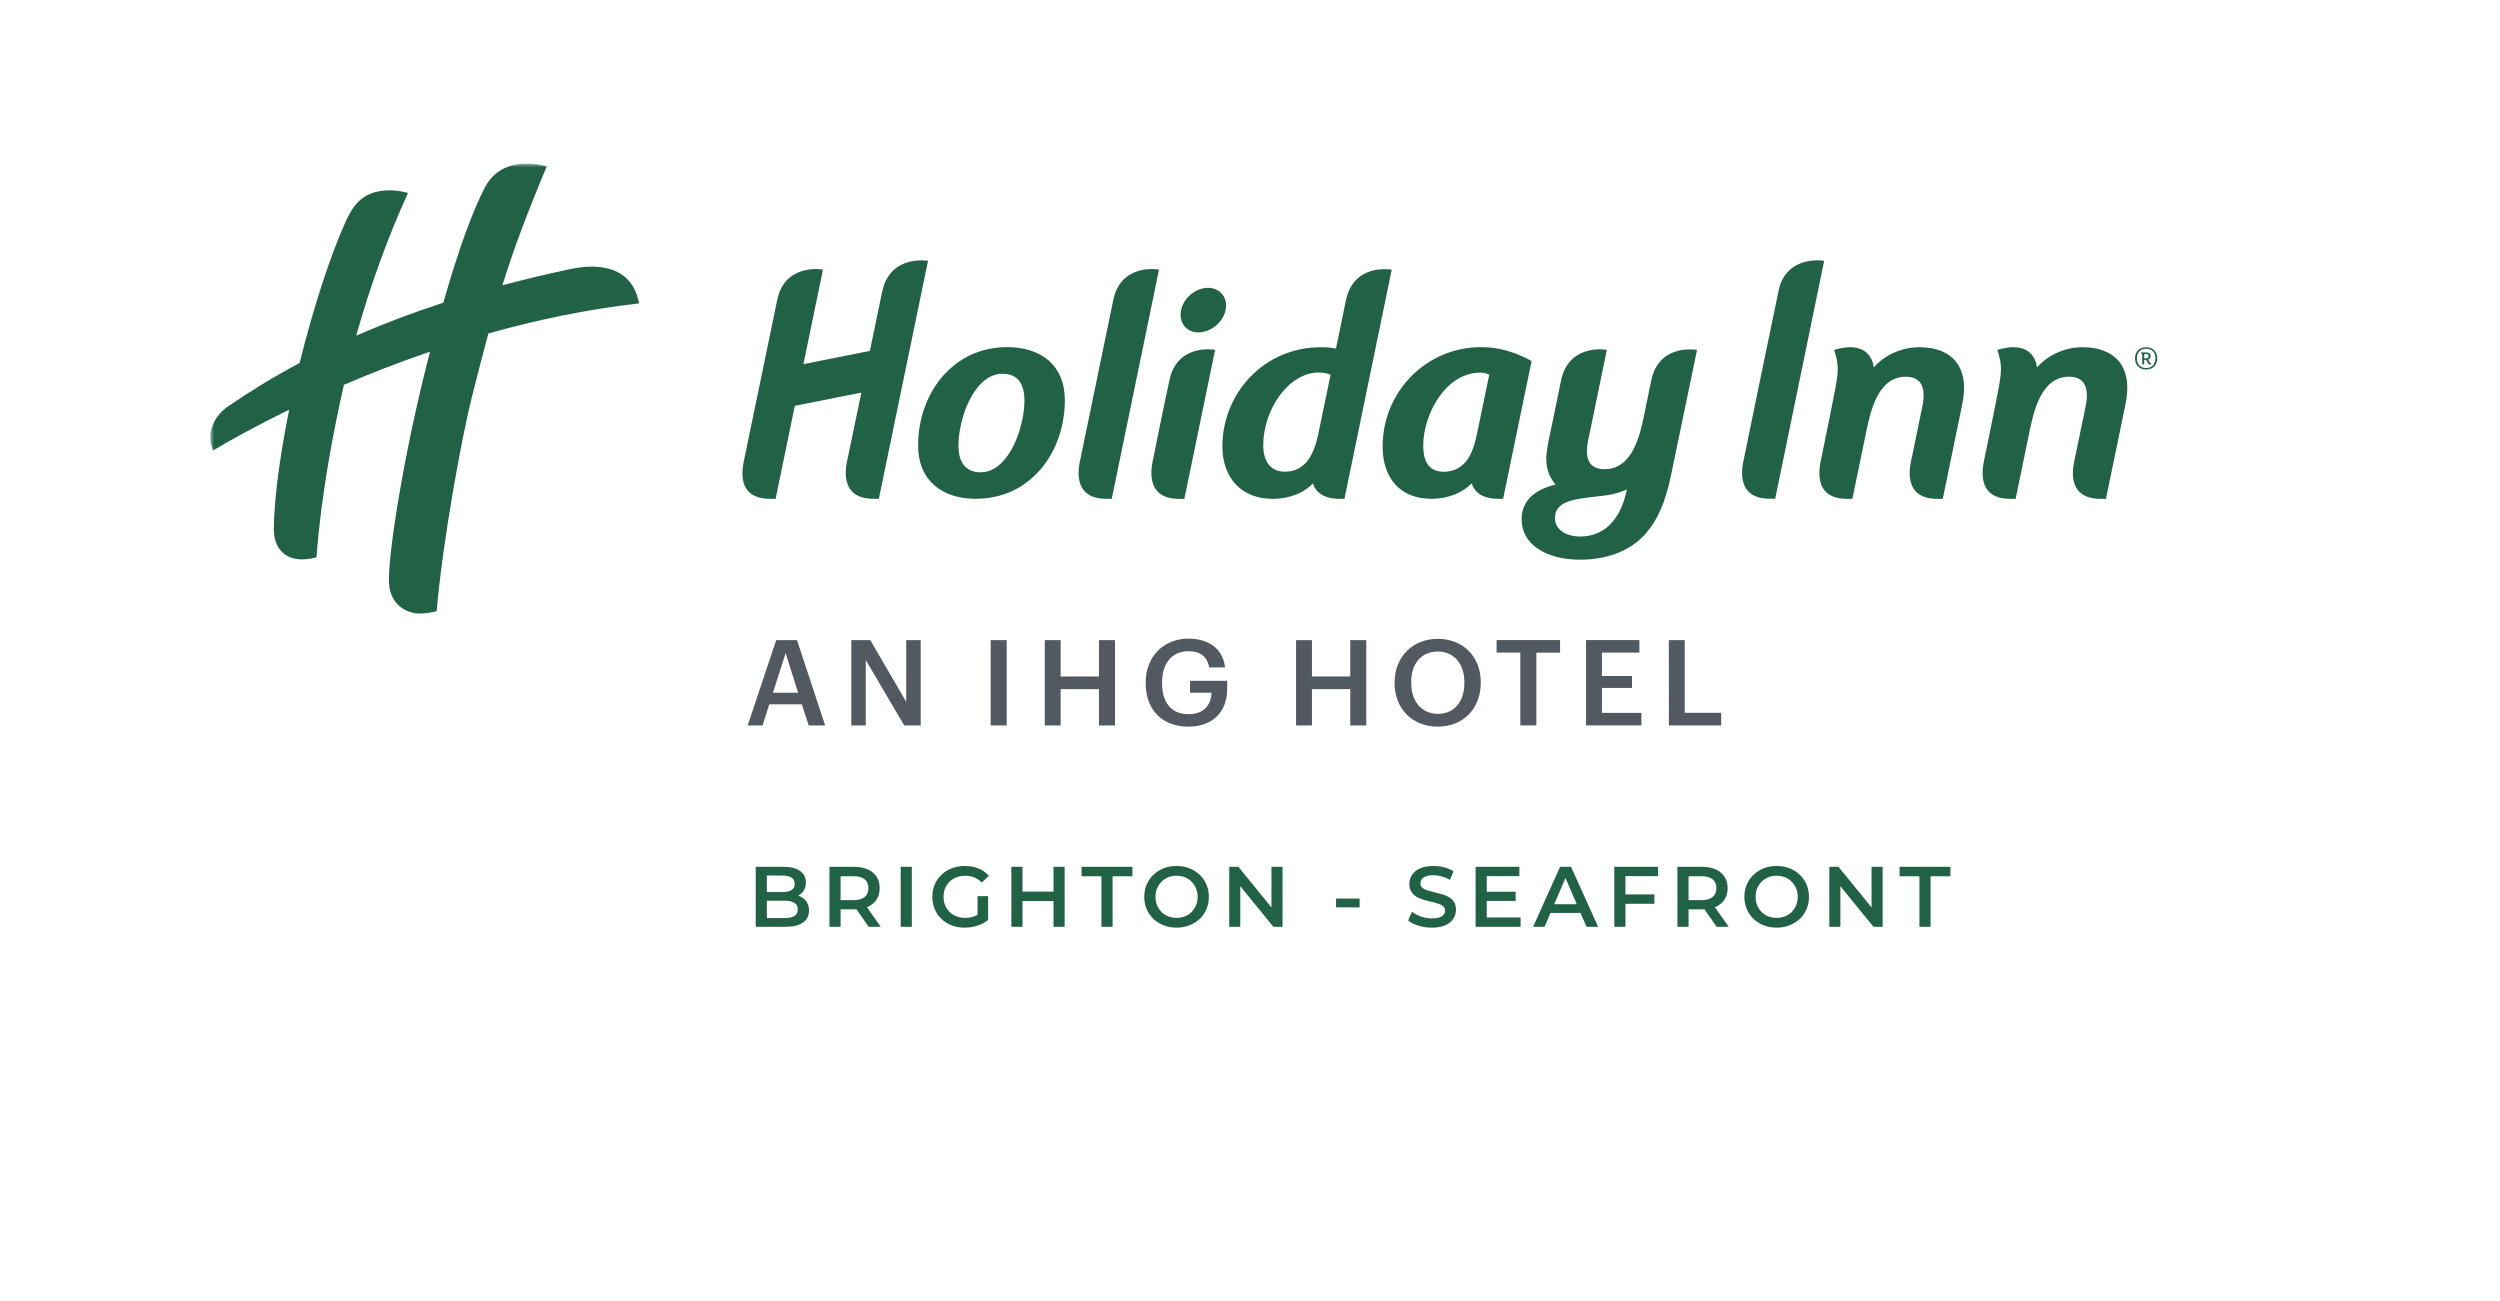 <svg width="321" height="167" viewBox="0 0 321 167" fill="none" xmlns="http://www.w3.org/2000/svg">
<g id="HI Brighton - Seafront">
<rect width="321" height="167" fill="white"/>
<g id="Group">
<g id="Clip path group">
<mask id="mask0_33_189" style="mask-type:luminance" maskUnits="userSpaceOnUse" x="27" y="21" width="259" height="116">
<g id="SVGID_00000091725349555174540020000007745392540541879950_">
<path id="Vector" d="M286 21H27V136.306H286V21Z" fill="white"/>
</g>
</mask>
<g mask="url(#mask0_33_189)">
<g id="Group_2">
<path id="Vector_2" d="M62.707 42.817C68.769 41.11 75.298 39.72 82.059 38.953C80.96 33.124 74.923 34.19 73.257 34.548C70.193 35.19 67.279 35.889 64.506 36.63C65.955 31.992 67.637 27.479 70.201 21.366C69.135 21.083 67.936 20.909 66.579 21.075C65.047 21.267 63.331 22.049 62.299 23.998C60.658 27.12 58.877 32.025 56.92 38.87C52.873 40.186 49.159 41.602 45.736 43.1C47.535 36.68 49.891 30.21 52.39 24.781C51.865 24.614 50.857 24.439 50.133 24.439C47.36 24.439 45.753 25.488 44.495 28.211C42.53 32.442 40.207 39.57 38.475 46.606C35.094 48.405 32.046 50.278 29.265 52.194C27.541 53.384 27.117 54.95 27.017 55.658C26.942 56.157 27.042 57.198 27.375 57.831C29.257 56.707 32.629 54.8 37.134 52.61C36.235 57.082 35.186 63.277 35.161 67.999C35.152 70.413 36.635 71.829 38.766 71.829C39.349 71.829 40.507 71.663 40.64 71.529C41.256 63.244 42.913 54.867 44.162 49.404C47.51 47.972 51.224 46.514 55.221 45.149C55.121 45.524 55.029 45.89 54.929 46.273C51.848 58.322 49.783 71.305 49.95 74.835C50.091 77.692 52.19 78.782 53.972 78.782C54.53 78.782 55.67 78.624 56.07 78.449C56.82 69.614 59.268 56.241 60.567 51.061C61.35 47.972 62.032 45.29 62.707 42.817Z" fill="#216145"/>
<path id="Vector_3" d="M214.287 93.15H220.999V91.526H216.319V82.192H214.279L214.287 93.15ZM99.664 82.192L96 93.15H97.915L98.773 90.435H102.962L103.836 93.15H105.951L102.337 82.192H99.664ZM99.248 88.945L100.871 83.857L102.479 88.945H99.248ZM111.747 82.192H109.307V93.15H111.164V84.748L116.102 93.15H118.217V82.192H116.36V90.119L111.747 82.192ZM129.259 82.192H127.202V93.15H129.259V82.192ZM136.187 82.192H134.147V93.15H136.187V88.487H141.108V93.15H143.165V82.192H141.108V86.855H136.187V82.192ZM147.104 87.612V87.737C147.104 90.968 149.069 93.3 152.575 93.3C155.673 93.3 157.571 91.46 157.571 88.429V87.413H152.8V88.945H155.556C155.498 90.46 154.648 91.701 152.6 91.701C150.301 91.701 149.211 90.094 149.211 87.746V87.621C149.211 85.214 150.451 83.615 152.6 83.615C154.024 83.615 155.006 84.24 155.256 85.697H157.296C157.005 83.074 154.923 82 152.575 82C149.377 82.017 147.104 84.348 147.104 87.612ZM168.455 82.192H166.415V93.15H168.455V88.487H173.376V93.15H175.433V82.192H173.376V86.855H168.455V82.192ZM179.064 87.612V87.737C179.064 90.893 181.254 93.3 184.609 93.3C187.965 93.3 190.13 90.893 190.13 87.688V87.563C190.13 84.34 187.882 82.025 184.609 82.025C181.337 82.025 179.064 84.407 179.064 87.612ZM181.195 87.596C181.195 85.231 182.469 83.657 184.618 83.657C186.766 83.657 188.024 85.331 188.024 87.579V87.704C188.024 90.077 186.725 91.659 184.651 91.659C182.578 91.659 181.204 90.111 181.204 87.721L181.195 87.596ZM200.314 82.183H192.162V83.79H195.21V93.142H197.267V83.799H200.314V82.183ZM210.499 82.183H203.645V93.142H210.757V91.535H205.686V88.329H209.549V86.796H205.686V83.79H210.499V82.183Z" fill="#525961"/>
<path id="Vector_4" d="M276.99 46.015C276.99 45.166 276.432 44.583 275.566 44.583C274.7 44.583 274.134 45.166 274.134 46.015C274.134 46.864 274.7 47.447 275.566 47.447C276.432 47.447 276.99 46.864 276.99 46.015ZM276.757 46.015C276.757 46.789 276.274 47.256 275.566 47.256C274.858 47.256 274.375 46.789 274.375 46.015C274.375 45.24 274.858 44.774 275.566 44.774C276.274 44.774 276.757 45.24 276.757 46.015ZM276.016 46.531L275.816 46.173C276.032 46.106 276.141 45.948 276.141 45.715C276.141 45.399 275.899 45.249 275.549 45.249H274.933V45.449H275.058V46.789H275.316V46.215H275.558L275.808 46.648C275.874 46.764 275.941 46.798 276.057 46.798C276.107 46.798 276.166 46.773 276.207 46.748L276.224 46.564C276.191 46.589 276.141 46.598 276.107 46.598C276.074 46.598 276.049 46.589 276.016 46.531ZM275.549 46.015H275.325V45.449H275.516C275.758 45.449 275.874 45.515 275.874 45.723C275.874 45.89 275.791 46.015 275.549 46.015ZM272.893 51.994C274.001 46.839 271.319 44.583 267.43 44.583C264.974 44.583 262.884 45.69 261.543 47.172C261.543 47.172 261.368 43.45 256.455 44.932C257.346 47.539 256.855 48.455 255.864 53.709L254.823 58.789C254.648 59.663 253.491 64.052 258.121 64.052H258.804L260.627 55.225C261.135 52.86 262.076 48.371 265.657 48.371C267.439 48.371 268.346 49.479 267.789 52.194L266.431 58.78C266.24 59.621 265.066 64.052 269.72 64.052H270.403L272.893 51.994ZM251.934 51.994C253.041 46.839 250.36 44.583 246.471 44.583C244.014 44.583 241.924 45.69 240.584 47.172C240.584 47.172 240.409 43.45 235.496 44.932C236.387 47.539 235.895 48.455 234.905 53.709L233.864 58.789C233.689 59.663 232.531 64.052 237.161 64.052H237.844L239.668 55.225C240.176 52.86 241.117 48.371 244.697 48.371C246.479 48.371 247.387 49.479 246.829 52.194L245.472 58.78C245.28 59.621 244.106 64.052 248.761 64.052H249.452L251.934 51.994ZM227.935 64.043L234.222 33.491C233.023 33.283 229.234 33.308 228.384 37.271C227.618 40.844 223.946 58.772 223.946 58.772C223.713 59.796 222.697 64.035 227.235 64.035L227.935 64.043ZM214.511 61.245L217.9 44.924C217.401 44.857 212.971 44.258 212.021 48.854C211.68 50.52 211.081 53.418 211.081 53.418C210.581 55.774 209.648 60.246 206.034 60.246C202.812 60.246 203.894 56.69 204.086 55.758L206.317 44.924C205.851 44.824 201.388 44.275 200.438 48.854C199.689 52.485 199.131 55.266 199.048 55.591C198.973 55.916 198.54 57.881 198.54 58.847C198.54 60.238 198.964 61.353 199.739 62.211C196.766 62.944 195.375 64.484 195.375 66.691C195.375 69.939 198.59 71.862 202.862 71.862C206.534 71.862 209.44 70.63 211.28 68.54C212.796 66.841 213.82 64.526 214.511 61.245ZM208.899 62.844L208.699 63.635C208.316 65.151 207.616 66.5 206.617 67.466C205.651 68.382 204.335 68.89 202.903 68.89C201.121 68.89 199.656 68.04 199.656 66.533C199.656 64.609 201.546 64.135 204.335 63.827C206.309 63.61 207.383 63.519 208.899 62.844ZM193.002 64.043L196.658 46.356C194.693 45.282 192.603 44.574 190.179 44.574C183.135 44.574 177.53 50.27 177.53 57.348C177.53 61.495 179.887 64.043 183.759 64.043C186.082 64.043 187.914 63.185 188.964 62.053C189.413 63.502 190.779 64.043 192.319 64.043H193.002ZM191.22 48.122L189.596 55.924C189.297 57.315 188.864 58.514 188.172 59.33C187.481 60.104 186.582 60.571 185.341 60.571C183.601 60.571 182.743 59.413 182.743 57.207C182.743 53.26 185.574 47.847 190.071 47.847C190.529 47.839 190.904 47.963 191.22 48.122ZM172.626 64.052L178.696 34.623C178.288 34.573 173.741 33.899 172.801 38.637C172.343 40.944 171.493 44.991 171.535 44.757C171.077 44.649 170.336 44.583 169.603 44.583C162.217 44.583 156.954 50.578 156.954 57.315C156.954 61.453 159.502 64.052 163.374 64.052C165.697 64.052 167.504 63.21 168.579 62.078C169.028 63.485 170.377 64.052 171.926 64.052H172.626ZM170.844 48.13L169.228 55.916C168.92 57.306 168.454 58.506 167.763 59.322C167.063 60.096 166.205 60.562 164.973 60.562C163.233 60.562 162.2 59.363 162.2 57.157C162.2 52.668 165.398 47.83 169.345 47.83C169.919 47.839 170.577 47.972 170.844 48.13ZM157.429 39.236C157.429 37.888 156.421 36.955 155.114 36.955C153.332 36.955 151.591 38.587 151.591 40.402C151.591 41.751 152.557 42.684 153.865 42.684C155.647 42.684 157.429 41.06 157.429 39.236ZM150.159 48.796C149.135 53.568 148.094 58.789 148.094 58.789C147.911 59.63 146.77 64.052 151.391 64.052H152.074L156.021 44.916C155.846 44.891 151.167 44.1 150.159 48.796ZM142.748 64.043L148.818 34.615C148.818 34.615 143.93 33.707 142.939 38.545C141.94 43.425 138.759 58.78 138.759 58.78C138.559 59.621 137.418 64.043 142.04 64.043H142.748ZM136.727 51.386C136.727 46.864 133.629 44.574 129.341 44.574C126.626 44.574 124.228 45.465 122.413 46.981C119.548 49.304 117.883 53.135 117.883 57.19C117.883 61.712 120.981 64.043 125.277 64.043C127.992 64.043 130.382 63.152 132.197 61.637C135.07 59.322 136.727 55.458 136.727 51.386ZM131.539 51.436C131.539 53.609 130.732 56.815 129.141 58.822C128.292 59.905 127.209 60.646 125.927 60.646C123.87 60.646 123.062 59.213 123.062 57.198C123.062 55.033 123.878 51.819 125.469 49.812C126.318 48.721 127.442 47.988 128.725 47.988C130.773 47.988 131.539 49.421 131.539 51.436ZM112.845 64.043L119.157 33.491C119.157 33.491 114.26 32.616 113.261 37.496C113.028 38.612 112.52 41.052 111.696 45.057L103.16 46.756L105.667 34.615C104.892 34.473 100.662 34.14 99.788 38.545C99.513 39.928 95.599 58.78 95.599 58.78C95.399 59.763 94.259 64.043 98.88 64.043H99.588L102.053 52.11L110.597 50.412C109.747 54.508 108.856 58.78 108.856 58.78C108.665 59.63 107.532 64.043 112.154 64.043H112.845Z" fill="#216145"/>
</g>
</g>
</g>
</g>
<g id="hotel-address">
<path id="Brighton - Seafront" d="M97.034 119V111.3H100.642C101.566 111.3 102.27 111.483 102.754 111.85C103.238 112.209 103.48 112.693 103.48 113.302C103.48 113.713 103.385 114.065 103.194 114.358C103.003 114.644 102.747 114.868 102.424 115.029C102.109 115.183 101.764 115.26 101.39 115.26L101.588 114.864C102.021 114.864 102.409 114.945 102.754 115.106C103.099 115.26 103.37 115.487 103.568 115.788C103.773 116.089 103.876 116.463 103.876 116.91C103.876 117.57 103.623 118.083 103.117 118.45C102.611 118.817 101.859 119 100.862 119H97.034ZM98.464 117.878H100.774C101.309 117.878 101.72 117.79 102.006 117.614C102.292 117.438 102.435 117.156 102.435 116.767C102.435 116.386 102.292 116.107 102.006 115.931C101.72 115.748 101.309 115.656 100.774 115.656H98.354V114.545H100.488C100.987 114.545 101.368 114.457 101.632 114.281C101.903 114.105 102.039 113.841 102.039 113.489C102.039 113.13 101.903 112.862 101.632 112.686C101.368 112.51 100.987 112.422 100.488 112.422H98.464V117.878ZM106.502 119V111.3H109.67C110.352 111.3 110.935 111.41 111.419 111.63C111.91 111.85 112.288 112.165 112.552 112.576C112.816 112.987 112.948 113.474 112.948 114.039C112.948 114.604 112.816 115.091 112.552 115.502C112.288 115.905 111.91 116.217 111.419 116.437C110.935 116.65 110.352 116.756 109.67 116.756H107.294L107.932 116.107V119H106.502ZM111.54 119L109.593 116.206H111.122L113.08 119H111.54ZM107.932 116.261L107.294 115.579H109.604C110.235 115.579 110.708 115.443 111.023 115.172C111.346 114.901 111.507 114.523 111.507 114.039C111.507 113.548 111.346 113.17 111.023 112.906C110.708 112.642 110.235 112.51 109.604 112.51H107.294L107.932 111.806V116.261ZM115.648 119V111.3H117.078V119H115.648ZM123.858 119.11C123.256 119.11 122.703 119.015 122.197 118.824C121.698 118.626 121.262 118.351 120.888 117.999C120.514 117.64 120.224 117.218 120.019 116.734C119.813 116.25 119.711 115.722 119.711 115.15C119.711 114.578 119.813 114.05 120.019 113.566C120.224 113.082 120.514 112.664 120.888 112.312C121.269 111.953 121.713 111.678 122.219 111.487C122.725 111.289 123.278 111.19 123.88 111.19C124.532 111.19 125.119 111.296 125.64 111.509C126.168 111.722 126.611 112.033 126.971 112.444L126.069 113.324C125.768 113.023 125.442 112.803 125.09 112.664C124.745 112.517 124.364 112.444 123.946 112.444C123.542 112.444 123.168 112.51 122.824 112.642C122.479 112.774 122.182 112.961 121.933 113.203C121.683 113.445 121.489 113.731 121.35 114.061C121.218 114.391 121.152 114.754 121.152 115.15C121.152 115.539 121.218 115.898 121.35 116.228C121.489 116.558 121.683 116.848 121.933 117.097C122.182 117.339 122.475 117.526 122.813 117.658C123.15 117.79 123.524 117.856 123.935 117.856C124.316 117.856 124.683 117.797 125.035 117.68C125.394 117.555 125.735 117.35 126.058 117.064L126.872 118.131C126.468 118.454 125.999 118.699 125.464 118.868C124.936 119.029 124.4 119.11 123.858 119.11ZM125.519 117.944V115.062H126.872V118.131L125.519 117.944ZM135.27 111.3H136.7V119H135.27V111.3ZM131.288 119H129.858V111.3H131.288V119ZM135.38 115.7H131.167V114.479H135.38V115.7ZM141.425 119V112.51H138.873V111.3H145.407V112.51H142.855V119H141.425ZM151.081 119.11C150.48 119.11 149.926 119.011 149.42 118.813C148.914 118.615 148.474 118.34 148.1 117.988C147.726 117.629 147.436 117.211 147.231 116.734C147.026 116.25 146.923 115.722 146.923 115.15C146.923 114.578 147.026 114.054 147.231 113.577C147.436 113.093 147.726 112.675 148.1 112.323C148.474 111.964 148.914 111.685 149.42 111.487C149.926 111.289 150.476 111.19 151.07 111.19C151.671 111.19 152.221 111.289 152.72 111.487C153.226 111.685 153.666 111.964 154.04 112.323C154.414 112.675 154.704 113.093 154.909 113.577C155.114 114.054 155.217 114.578 155.217 115.15C155.217 115.722 155.114 116.25 154.909 116.734C154.704 117.218 154.414 117.636 154.04 117.988C153.666 118.34 153.226 118.615 152.72 118.813C152.221 119.011 151.675 119.11 151.081 119.11ZM151.07 117.856C151.459 117.856 151.818 117.79 152.148 117.658C152.478 117.526 152.764 117.339 153.006 117.097C153.248 116.848 153.435 116.562 153.567 116.239C153.706 115.909 153.776 115.546 153.776 115.15C153.776 114.754 153.706 114.395 153.567 114.072C153.435 113.742 153.248 113.456 153.006 113.214C152.764 112.965 152.478 112.774 152.148 112.642C151.818 112.51 151.459 112.444 151.07 112.444C150.681 112.444 150.322 112.51 149.992 112.642C149.669 112.774 149.383 112.965 149.134 113.214C148.892 113.456 148.701 113.742 148.562 114.072C148.43 114.395 148.364 114.754 148.364 115.15C148.364 115.539 148.43 115.898 148.562 116.228C148.701 116.558 148.892 116.848 149.134 117.097C149.376 117.339 149.662 117.526 149.992 117.658C150.322 117.79 150.681 117.856 151.07 117.856ZM157.833 119V111.3H159.01L163.839 117.229H163.256V111.3H164.675V119H163.498L158.669 113.071H159.252V119H157.833ZM171.549 116.514V115.37H174.574V116.514H171.549ZM183.837 119.11C183.236 119.11 182.66 119.026 182.11 118.857C181.56 118.681 181.124 118.457 180.801 118.186L181.296 117.075C181.604 117.317 181.986 117.519 182.44 117.68C182.895 117.841 183.361 117.922 183.837 117.922C184.241 117.922 184.567 117.878 184.816 117.79C185.066 117.702 185.249 117.585 185.366 117.438C185.484 117.284 185.542 117.112 185.542 116.921C185.542 116.686 185.458 116.499 185.289 116.36C185.121 116.213 184.901 116.1 184.629 116.019C184.365 115.931 184.068 115.85 183.738 115.777C183.416 115.704 183.089 115.619 182.759 115.524C182.437 115.421 182.14 115.293 181.868 115.139C181.604 114.978 181.388 114.765 181.219 114.501C181.051 114.237 180.966 113.9 180.966 113.489C180.966 113.071 181.076 112.69 181.296 112.345C181.524 111.993 181.865 111.714 182.319 111.509C182.781 111.296 183.364 111.19 184.068 111.19C184.53 111.19 184.989 111.249 185.443 111.366C185.898 111.483 186.294 111.652 186.631 111.872L186.18 112.983C185.836 112.778 185.48 112.627 185.113 112.532C184.747 112.429 184.395 112.378 184.057 112.378C183.661 112.378 183.339 112.426 183.089 112.521C182.847 112.616 182.668 112.741 182.55 112.895C182.44 113.049 182.385 113.225 182.385 113.423C182.385 113.658 182.466 113.848 182.627 113.995C182.796 114.134 183.012 114.244 183.276 114.325C183.548 114.406 183.848 114.486 184.178 114.567C184.508 114.64 184.835 114.725 185.157 114.82C185.487 114.915 185.784 115.04 186.048 115.194C186.32 115.348 186.536 115.557 186.697 115.821C186.866 116.085 186.95 116.419 186.95 116.822C186.95 117.233 186.837 117.614 186.609 117.966C186.389 118.311 186.048 118.589 185.586 118.802C185.124 119.007 184.541 119.11 183.837 119.11ZM190.788 114.501H194.616V115.678H190.788V114.501ZM190.898 117.801H195.243V119H189.468V111.3H195.089V112.499H190.898V117.801ZM196.849 119L200.314 111.3H201.722L205.198 119H203.702L200.721 112.059H201.293L198.323 119H196.849ZM198.444 117.218L198.829 116.096H202.987L203.372 117.218H198.444ZM208.586 114.842H212.425V116.052H208.586V114.842ZM208.707 119H207.277V111.3H212.898V112.499H208.707V119ZM215.381 119V111.3H218.549C219.231 111.3 219.814 111.41 220.298 111.63C220.789 111.85 221.167 112.165 221.431 112.576C221.695 112.987 221.827 113.474 221.827 114.039C221.827 114.604 221.695 115.091 221.431 115.502C221.167 115.905 220.789 116.217 220.298 116.437C219.814 116.65 219.231 116.756 218.549 116.756H216.173L216.811 116.107V119H215.381ZM220.419 119L218.472 116.206H220.001L221.959 119H220.419ZM216.811 116.261L216.173 115.579H218.483C219.113 115.579 219.586 115.443 219.902 115.172C220.224 114.901 220.386 114.523 220.386 114.039C220.386 113.548 220.224 113.17 219.902 112.906C219.586 112.642 219.113 112.51 218.483 112.51H216.173L216.811 111.806V116.261ZM228.135 119.11C227.533 119.11 226.98 119.011 226.474 118.813C225.968 118.615 225.528 118.34 225.154 117.988C224.78 117.629 224.49 117.211 224.285 116.734C224.079 116.25 223.977 115.722 223.977 115.15C223.977 114.578 224.079 114.054 224.285 113.577C224.49 113.093 224.78 112.675 225.154 112.323C225.528 111.964 225.968 111.685 226.474 111.487C226.98 111.289 227.53 111.19 228.124 111.19C228.725 111.19 229.275 111.289 229.774 111.487C230.28 111.685 230.72 111.964 231.094 112.323C231.468 112.675 231.757 113.093 231.963 113.577C232.168 114.054 232.271 114.578 232.271 115.15C232.271 115.722 232.168 116.25 231.963 116.734C231.757 117.218 231.468 117.636 231.094 117.988C230.72 118.34 230.28 118.615 229.774 118.813C229.275 119.011 228.729 119.11 228.135 119.11ZM228.124 117.856C228.512 117.856 228.872 117.79 229.202 117.658C229.532 117.526 229.818 117.339 230.06 117.097C230.302 116.848 230.489 116.562 230.621 116.239C230.76 115.909 230.83 115.546 230.83 115.15C230.83 114.754 230.76 114.395 230.621 114.072C230.489 113.742 230.302 113.456 230.06 113.214C229.818 112.965 229.532 112.774 229.202 112.642C228.872 112.51 228.512 112.444 228.124 112.444C227.735 112.444 227.376 112.51 227.046 112.642C226.723 112.774 226.437 112.965 226.188 113.214C225.946 113.456 225.755 113.742 225.616 114.072C225.484 114.395 225.418 114.754 225.418 115.15C225.418 115.539 225.484 115.898 225.616 116.228C225.755 116.558 225.946 116.848 226.188 117.097C226.43 117.339 226.716 117.526 227.046 117.658C227.376 117.79 227.735 117.856 228.124 117.856ZM234.886 119V111.3H236.063L240.892 117.229H240.309V111.3H241.728V119H240.551L235.722 113.071H236.305V119H234.886ZM246.454 119V112.51H243.902V111.3H250.436V112.51H247.884V119H246.454Z" fill="#216145"/>
</g>
</g>
</svg>
